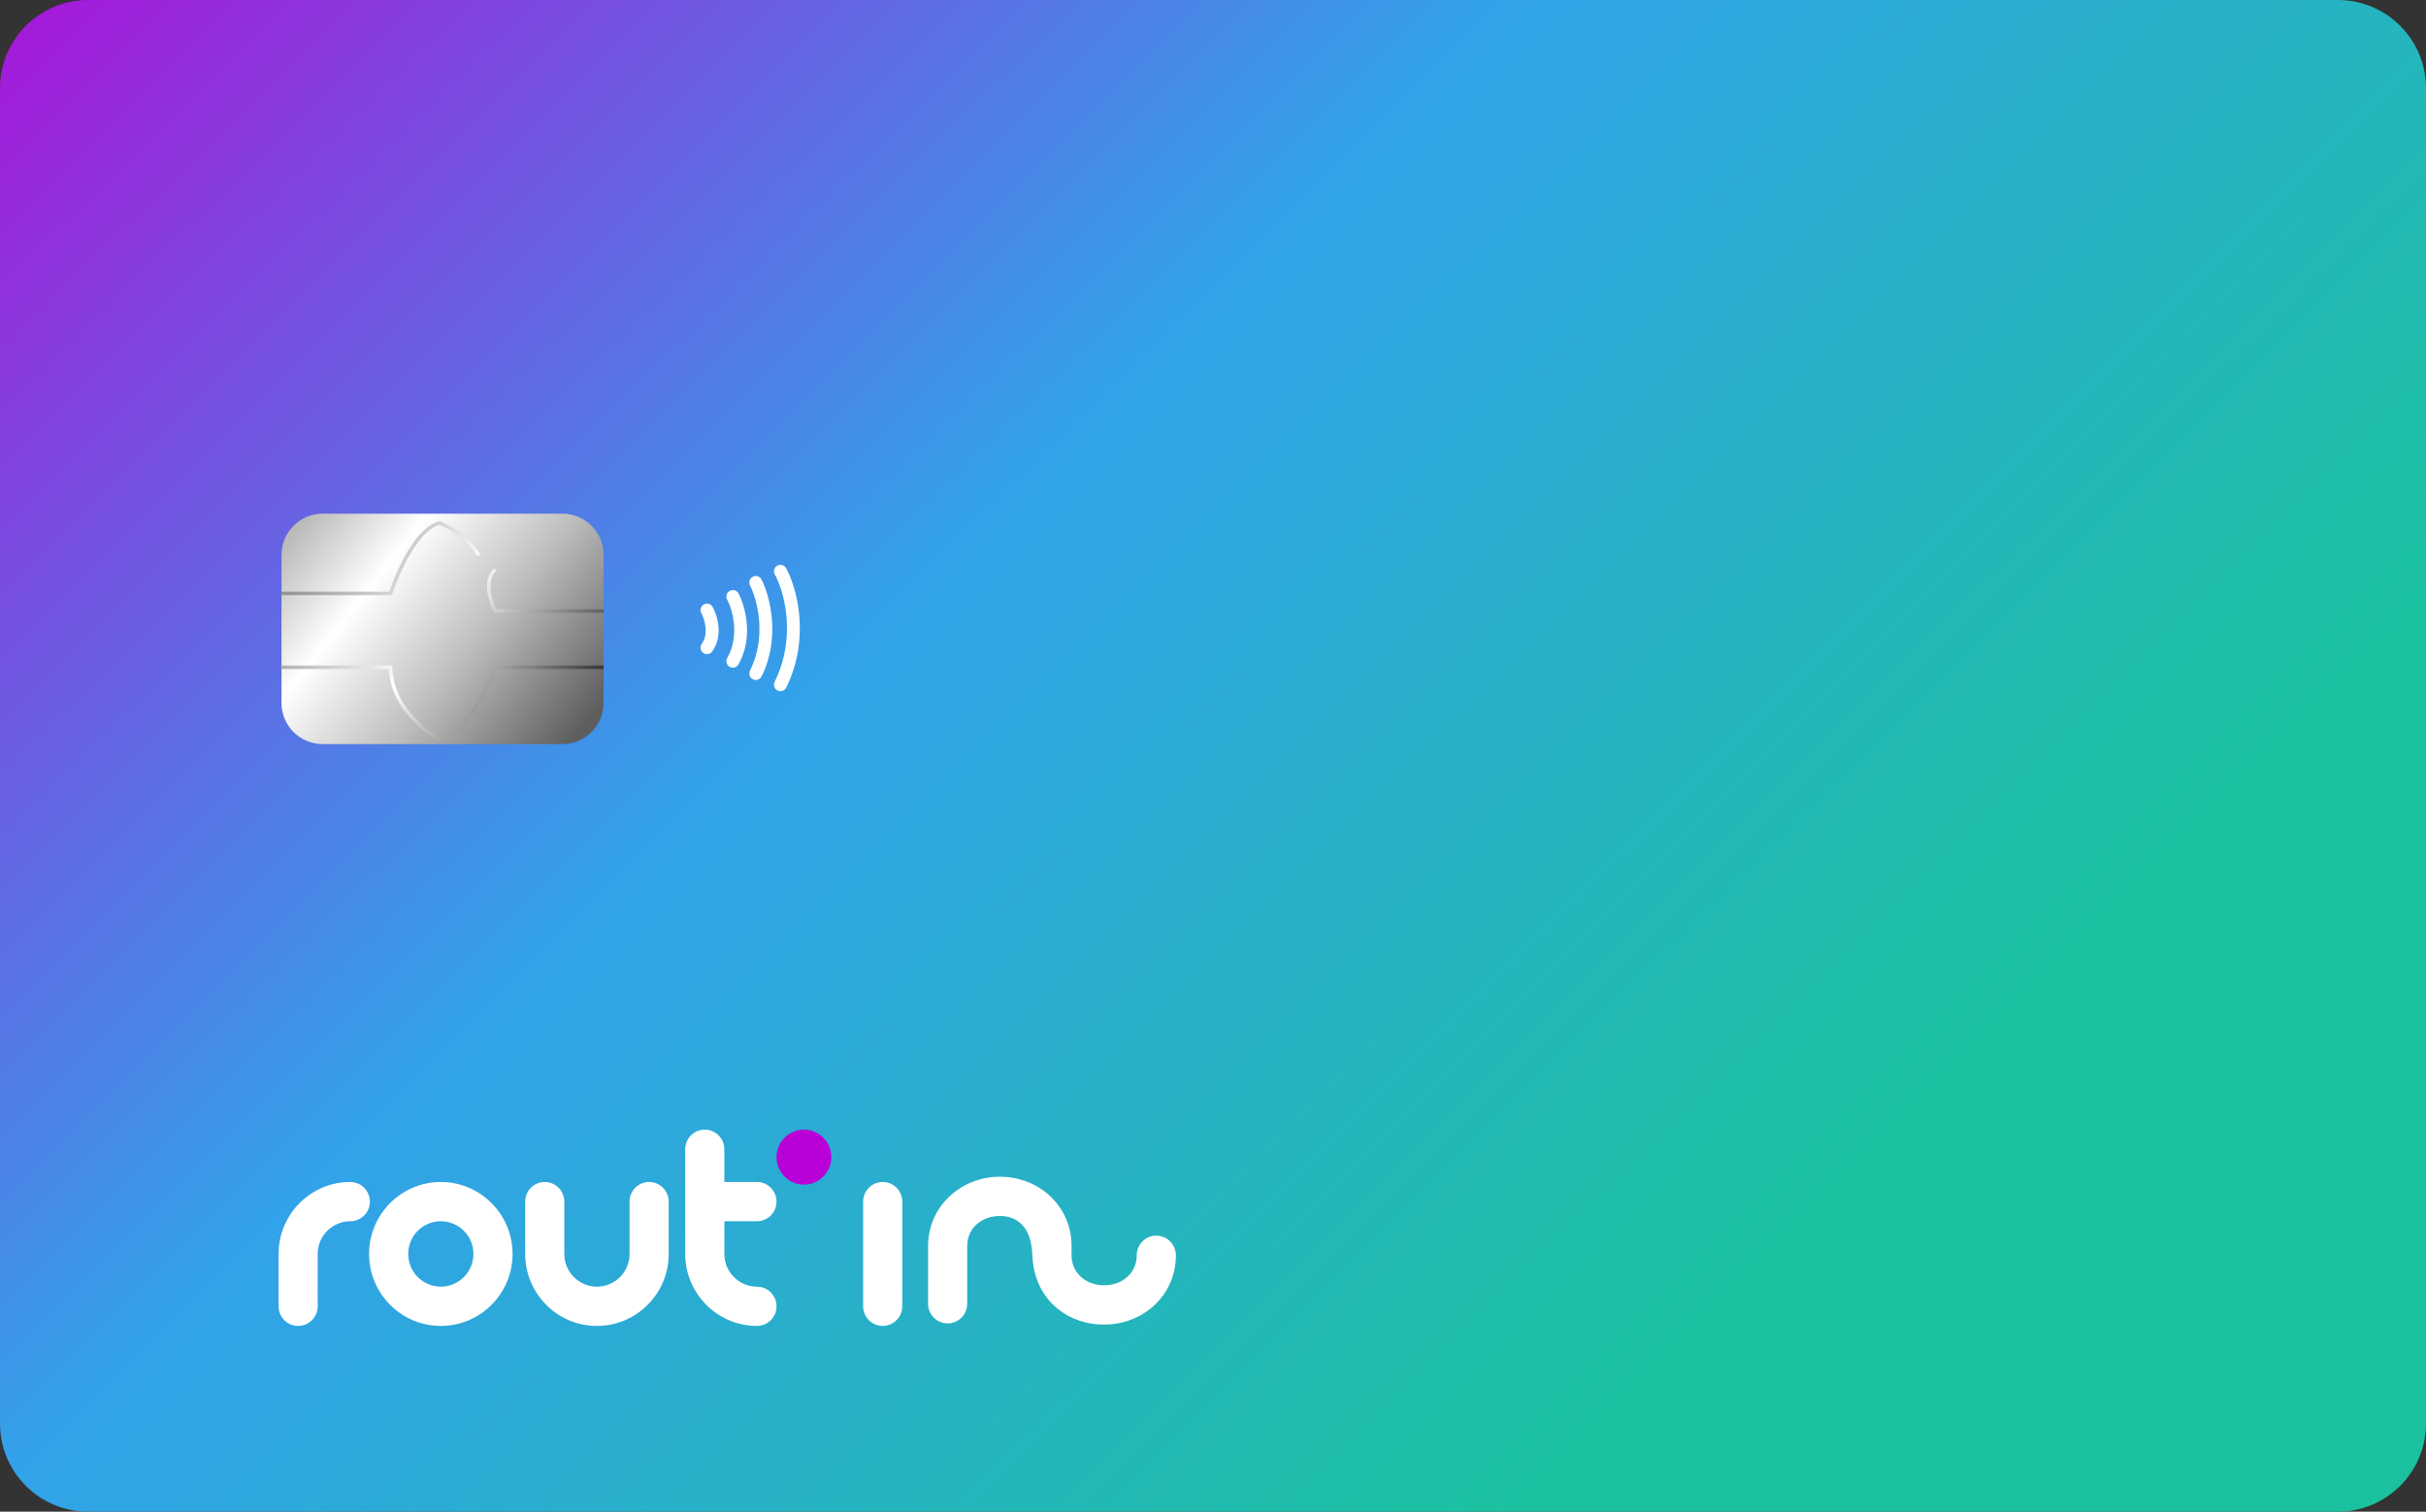 <?xml version="1.0" encoding="iso-8859-1"?>
<!-- Generator: Adobe Illustrator 29.4.0, SVG Export Plug-In . SVG Version: 9.03 Build 0)  -->
<svg version="1.1" id="Calque_1" xmlns="http://www.w3.org/2000/svg" xmlns:xlink="http://www.w3.org/1999/xlink" x="0px" y="0px"
	 width="2064px" height="1286px" viewBox="0 0 2064 1286" enable-background="new 0 0 2064 1286" xml:space="preserve">
<rect x="0" y="0" width="2064" height="1286" fill="#333333" stroke="none"/>
<g>

		<linearGradient id="card_00000079459379950859741030000001665234479323923103_" gradientUnits="userSpaceOnUse" x1="99.237" y1="1581.945" x2="1481.555" y2="191.947" gradientTransform="matrix(1 0 0 -1 0 1287)">
		<stop  offset="0" style="stop-color:#B900D7"/>
		<stop  offset="0.529" style="stop-color:#32A2EA"/>
		<stop  offset="1" style="stop-color:#1BC19F"/>
	</linearGradient>
	<path id="card" fill="url(#card_00000079459379950859741030000001665234479323923103_)" d="M0,75C0,33.579,33.579,0,75,0h1914
		c41.42,0,75,33.579,75,75v1136c0,41.42-33.58,75-75,75H75c-41.421,0-75-33.58-75-75V75z"/>
	<g id="puce">

			<linearGradient id="SVGID_1_" gradientUnits="userSpaceOnUse" x1="245.047" y1="856.948" x2="490.547" y2="660.948" gradientTransform="matrix(1 0 0 -1 0 1287)">
			<stop  offset="0" style="stop-color:#ABABAB"/>
			<stop  offset="0.312" style="stop-color:#FFFFFF"/>
			<stop  offset="0.63" style="stop-color:#BDBDBD"/>
			<stop  offset="1" style="stop-color:#5E5E5E"/>
		</linearGradient>
		<path fill="url(#SVGID_1_)" d="M274.5,437h204c19.33,0,35,15.67,35,35v126c0,19.33-15.67,35-35,35h-204c-19.33,0-35-15.67-35-35
			V472C239.5,452.67,255.17,437,274.5,437z"/>

			<linearGradient id="SVGID_00000070802869317940949140000016869301615256614326_" gradientUnits="userSpaceOnUse" x1="247.228" y1="835.831" x2="492.728" y2="659.831" gradientTransform="matrix(1 0 0 -1 0 1287)">
			<stop  offset="0" style="stop-color:#7D7D7D"/>
			<stop  offset="0.495" style="stop-color:#FFFFFF"/>
			<stop  offset="1" style="stop-color:#1C1C1C"/>
		</linearGradient>
		<path fill="none" stroke="url(#SVGID_00000070802869317940949140000016869301615256614326_)" stroke-width="3" d="
			M239.185,504.837h93.173C338.257,486.72,354.845,449.388,374,445c7.114,2.493,23.736,11.469,33.313,27.425 M239.185,567.667
			h93.173c0,31.115,27.761,53.853,41.642,61.333c23.319-7.579,41.295-44.047,47.367-61.333H513.5 M513.5,519.797h-92.133
			c-4.164-7.812-9.994-25.83,0-35.404"/>
	</g>
	<g id="onde">
		<path fill="#FFFFFF" d="M663.996,588.001c-0.813,0-1.638-0.181-2.417-0.563c-2.728-1.337-3.854-4.632-2.518-7.359
			c18.78-38.311,8.289-76.559,0.118-91.431c-1.463-2.662-0.49-6.006,2.172-7.469c2.663-1.462,6.006-0.491,7.469,2.172
			c9.123,16.604,20.887,59.2,0.118,101.569C667.983,586.87,666.029,588.001,663.996,588.001z M642.996,578.501
			c-0.827,0-1.666-0.187-2.455-0.582c-2.717-1.358-3.818-4.662-2.46-7.379c14.446-28.891,6.325-60.093,0.013-72.555
			c-1.372-2.71-0.288-6.02,2.421-7.392c2.711-1.372,6.02-0.289,7.392,2.421c7.177,14.17,16.417,49.637,0.013,82.445
			C646.956,577.387,645.013,578.501,642.996,578.501z M623.495,568.001c-0.918,0-1.849-0.23-2.705-0.714
			c-2.643-1.497-3.573-4.853-2.077-7.496c10.695-18.894,4.624-40.791-0.081-49.729c-1.415-2.688-0.382-6.014,2.306-7.429
			c2.687-1.416,6.013-0.383,7.429,2.306c5.672,10.776,12.954,37.242-0.081,60.271C627.274,566.997,625.412,568.001,623.495,568.001z
			 M601.495,556.5c-1.106,0-2.223-0.333-3.192-1.025c-2.472-1.766-3.044-5.201-1.279-7.672c6.545-9.164,1.979-21.971-0.333-26.132
			c-1.475-2.655-0.518-6.004,2.137-7.479c2.655-1.473,6.004-0.519,7.479,2.137c0.944,1.699,4.088,7.888,4.915,16.175
			c0.821,8.235-0.993,15.737-5.247,21.692C604.902,555.7,603.211,556.5,601.495,556.5z"/>
	</g>
	<g id="logo">
		<path fill="#FFFFFF" d="M298.029,1005.53c-33.65,0-61.029,27.48-61.029,61.23v44.53c0,9.22,7.45,16.7,16.641,16.7
			c9.191,0,16.641-7.48,16.641-16.7v-44.53c0-15.35,12.445-27.83,27.747-27.83c9.192,0,16.642-7.48,16.642-16.69
			C314.671,1013.02,307.214,1005.53,298.029,1005.53z M375.041,1005.53c-33.65,0-61.043,27.47-61.043,61.23
			s27.386,61.23,61.043,61.23s61.043-27.47,61.043-61.23S408.698,1005.53,375.041,1005.53z M375.041,1094.58
			c-15.303,0-27.747-12.48-27.747-27.83s12.444-27.83,27.747-27.83c15.302,0,27.747,12.48,27.747,27.83
			S390.343,1094.58,375.041,1094.58z M552.267,1005.53h-0.014c-9.191,0-16.655,7.47-16.655,16.71v44.53
			c0,15.35-12.444,27.83-27.746,27.83c-15.303,0-27.747-12.48-27.747-27.83v-44.53c0-9.22-7.45-16.71-16.642-16.71
			c-9.191,0-16.641,7.47-16.641,16.71v44.53c0,33.76,27.386,61.23,61.043,61.23s61.044-27.47,61.044-61.23v-44.53
			C568.909,1013.02,561.459,1005.53,552.267,1005.53z M644.02,1094.6c-15.303,0-27.747-12.49-27.747-27.84v-27.83h27.747
			l-0.014-0.01c9.191,0,16.641-7.47,16.641-16.69s-7.45-16.71-16.641-16.71h-27.747v-27.83c0-9.22-7.45-16.69-16.641-16.69
			c-9.192,0-16.642,7.47-16.642,16.69v89.05c0,33.76,27.386,61.23,61.044,61.23c9.191,0,16.641-7.47,16.641-16.69
			S653.211,1094.6,644.02,1094.6z M750.991,1005.53c-9.191,0-16.641,7.47-16.641,16.69v89.05c0,9.22,7.45,16.7,16.641,16.7
			c9.191,0,16.634-7.48,16.634-16.7v-89.05C767.625,1013,760.182,1005.53,750.991,1005.53z M983.79,1051.21l-0.02-0.02
			c-9.19,0-16.64,7.48-16.64,16.7c0,15.34-12.44,25.52-27.74,25.52c-15.29,0-27.745-10.18-27.745-25.52v-7.91h0.014
			c0-0.24-0.014-0.47-0.014-0.7v-1.33h-0.027c-1.069-32.72-28.018-56.89-60.981-56.89c-32.963,0-61.043,25.17-61.043,58.92v49.14
			c0,9.22,7.45,16.71,16.641,16.71c9.191,0,16.641-7.47,16.641-16.71v-49.14c0-15.35,12.445-25.52,27.74-25.52
			c13.936,0,26.908,8.22,27.705,33.61h0.042c1.2,35.22,27.435,58.75,61.027,58.75c33.6,0,61.04-25.16,61.04-58.91
			C1000.43,1058.69,992.98,1051.21,983.79,1051.21L983.79,1051.21z"/>
		<path fill="#B900D7" d="M660.659,984.38c0-12.91,10.433-23.37,23.308-23.37c12.874,0,23.307,10.46,23.307,23.37
			c0,12.92-10.433,23.38-23.307,23.38C671.092,1007.76,660.659,997.3,660.659,984.38z"/>
	</g>
</g>
</svg>
